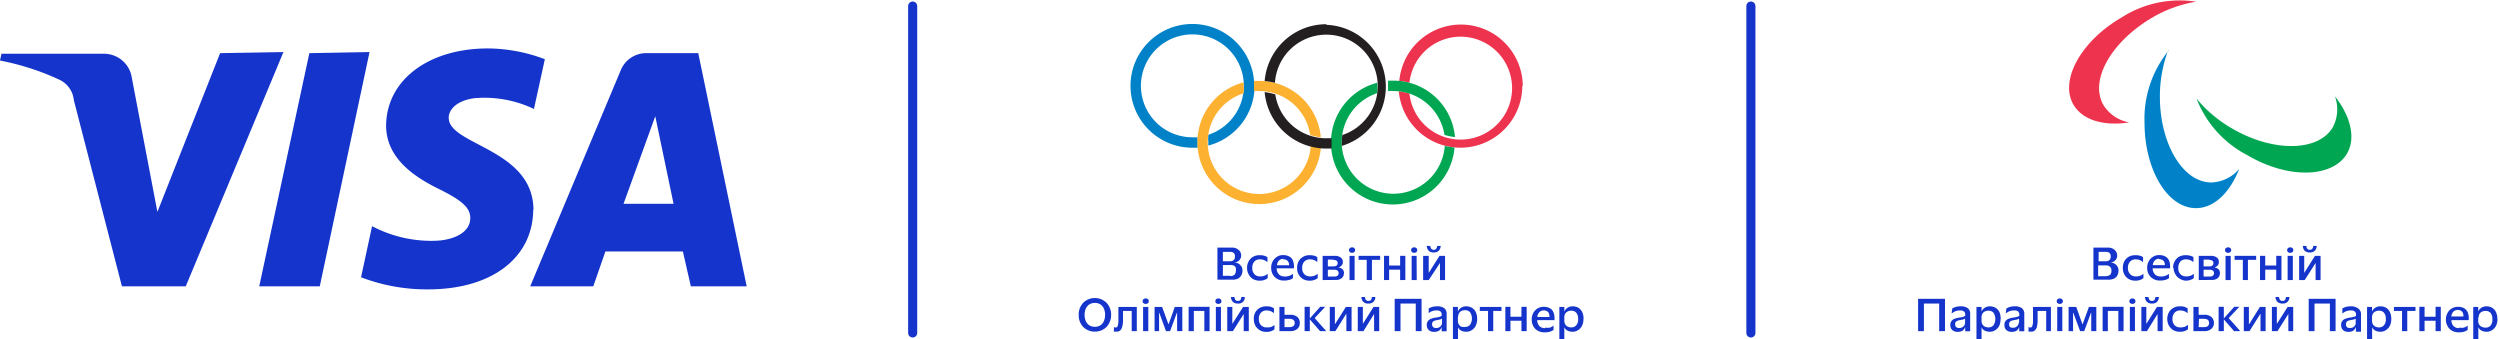 <svg id="a6450a6a-24fb-46c2-bbe3-37d3c81f3385" data-name="Слой 1" xmlns="http://www.w3.org/2000/svg" width="206.48" height="28" viewBox="0 0 206.48 28">
  <defs>
    <style>
      .a2cc69d2-ff3a-4f18-9fcb-2eaafb81aea1 {
        fill: #1434cb;
      }

      .a1dd3898-b290-4886-b29c-d66afe0583aa {
        fill: #0081c8;
      }

      .a049fff7-2999-4744-9394-758b9f547178 {
        fill: #ee334e;
      }

      .ae0c79ba-8bdb-40be-8777-f25eaa0abe27 {
        fill: #00a651;
      }

      .fc388fb1-c1ee-4893-b47d-a6ecc74fbdcc {
        fill: #fcb131;
      }

      .b38e5843-1518-4136-81e0-ffdce38db930 {
        fill: #231f20;
      }

      .a51a219c-f89d-4052-ab7c-bc2036fd0daf {
        fill: none;
        stroke: #1434cb;
        stroke-linecap: round;
        stroke-linejoin: round;
        stroke-width: 0.75px;
      }
    </style>
  </defs>
  <title>Visa_Privarbank</title>
  <g>
    <path class="a2cc69d2-ff3a-4f18-9fcb-2eaafb81aea1" d="M51.5,16.83,54.12,9.6l1.51,7.23Zm5.56,6.82h4.61l-4-19.26H53.39A2.26,2.26,0,0,0,51.27,5.8L43.79,23.65H49l1-2.88h6.4Zm-13-6.29c0-5.08-7-5.36-7-7.63,0-.69.68-1.43,2.12-1.62A9.5,9.5,0,0,1,44.1,9L45,4.89A13.51,13.51,0,0,0,40.31,4c-4.93,0-8.39,2.62-8.42,6.37,0,2.77,2.47,4.31,4.36,5.24s2.6,1.55,2.59,2.4c0,1.29-1.55,1.86-3,1.88a10.52,10.52,0,0,1-5.11-1.21l-.91,4.22a15.14,15.14,0,0,0,5.54,1c5.24,0,8.66-2.59,8.68-6.6m-13.52-13L26.41,23.65h-5L25.55,4.39Zm-7.11,0L15.34,23.65H10.07L6.1,8.28A2.09,2.09,0,0,0,4.92,6.59,21,21,0,0,0,0,5l.12-.56H8.59a2.32,2.32,0,0,1,2.3,2L13,17.5,18.18,4.39Z"/>
    <g>
      <path class="a1dd3898-b290-4886-b29c-d66afe0583aa" d="M103.59,7.09a5.11,5.11,0,1,0-5.11,5.11l.44,0c0-.13,0-.27,0-.41a3.46,3.46,0,0,1,0-.45l-.45,0a4.25,4.25,0,1,1,1.33-.21,3.28,3.28,0,0,0,0,.63,2.17,2.17,0,0,0,0,.26,5.1,5.1,0,0,0,3.82-4.94"/>
      <path class="a049fff7-2999-4744-9394-758b9f547178" d="M125.73,7.09a5.11,5.11,0,0,1-10.2.45,4.31,4.31,0,0,1,.88.19,4.25,4.25,0,1,0,0-.9,4.6,4.6,0,0,0-.84-.14,5.11,5.11,0,0,1,10.2.4"/>
      <path class="ae0c79ba-8bdb-40be-8777-f25eaa0abe27" d="M115.08,7.52a4.27,4.27,0,0,1,4.22,3.62,4.2,4.2,0,0,0,.87.18,5.1,5.1,0,0,0-5.09-4.66l-.44,0c0,.14,0,.27,0,.41s0,.3,0,.45a3.24,3.24,0,0,1,.44,0M119.33,12a4.26,4.26,0,1,1-5.57-4.31,4.49,4.49,0,0,0,0-.64V6.83a5.11,5.11,0,1,0,6.37,5.35,4.91,4.91,0,0,1-.84-.14"/>
      <path class="fc388fb1-c1ee-4893-b47d-a6ecc74fbdcc" d="M103.57,7.54c0-.15,0-.29,0-.45s0-.27,0-.41H104a5.11,5.11,0,0,1,5.09,4.66,4.46,4.46,0,0,1-.88-.19A4.25,4.25,0,0,0,104,7.52a3.24,3.24,0,0,0-.44,0m5.54,4.64a5.11,5.11,0,1,1-6.38-5.36,2.44,2.44,0,0,1,0,.27,4.34,4.34,0,0,1,0,.63A4.26,4.26,0,1,0,108.26,12a4.09,4.09,0,0,0,.85.15"/>
      <path class="b38e5843-1518-4136-81e0-ffdce38db930" d="M109.55,2a5.11,5.11,0,0,0-5.1,4.7,4.57,4.57,0,0,1,.85.14,4.25,4.25,0,1,1,5.57,4.31,4.48,4.48,0,0,0-.05.64c0,.08,0,.17,0,.26a5.11,5.11,0,0,0-1.28-10m0,9.37a4.25,4.25,0,0,1-4.21-3.62,4.31,4.31,0,0,0-.88-.19,5.11,5.11,0,0,0,5.09,4.66l.44,0c0-.13,0-.27,0-.41s0-.29,0-.45a3.15,3.15,0,0,1-.44,0"/>
      <path class="a2cc69d2-ff3a-4f18-9fcb-2eaafb81aea1" d="M100.55,23.13V20.45h1.18a.8.8,0,0,1,.57.19.6.6,0,0,1,.21.48.5.5,0,0,1-.08.27.52.52,0,0,1-.19.2.66.66,0,0,1-.28.09v0a.72.72,0,0,1,.48.21.61.61,0,0,1,.18.47.8.8,0,0,1-.1.38.64.64,0,0,1-.27.27,1.06,1.06,0,0,1-.47.09h-1.23Zm1-2.33H101v.78h.57c.28,0,.43-.13.43-.4s-.15-.38-.43-.38m0,2a.54.54,0,0,0,.38-.1.45.45,0,0,0,.12-.34A.42.42,0,0,0,102,22a.51.51,0,0,0-.38-.11H101v.89h.6Z"/>
      <path class="a2cc69d2-ff3a-4f18-9fcb-2eaafb81aea1" d="M103,22.13a1,1,0,0,1,.13-.54.94.94,0,0,1,.36-.38,1,1,0,0,1,.54-.13,1.17,1.17,0,0,1,.41.05.9.9,0,0,1,.24.11l0,.41h0a1.17,1.17,0,0,0-.28-.17.88.88,0,0,0-.35-.06.61.61,0,0,0-.45.18.74.74,0,0,0-.17.53.7.7,0,0,0,.18.52.63.63,0,0,0,.46.18.92.92,0,0,0,.37-.06.87.87,0,0,0,.26-.16h0l0,.36a.72.72,0,0,1-.25.14,1,1,0,0,1-.42.07,1.07,1.07,0,0,1-.55-.14.92.92,0,0,1-.35-.38,1,1,0,0,1-.13-.53"/>
      <path class="a2cc69d2-ff3a-4f18-9fcb-2eaafb81aea1" d="M106.07,22.84a1.29,1.29,0,0,0,.42-.06,1.43,1.43,0,0,0,.3-.16h0l0,.35a.8.8,0,0,1-.28.14,1.58,1.58,0,0,1-.47.06,1,1,0,0,1-.55-.14.88.88,0,0,1-.37-.37,1.08,1.08,0,0,1-.13-.54,1.05,1.05,0,0,1,.13-.54,1,1,0,0,1,.35-.37.84.84,0,0,1,.5-.14,1,1,0,0,1,.52.12.64.64,0,0,1,.29.32,1.19,1.19,0,0,1,.09.47v.09a.25.25,0,0,1,0,.09h-1.43a.75.75,0,0,0,.18.49.59.59,0,0,0,.48.18M106,21.38a.53.53,0,0,0-.37.14.64.64,0,0,0-.16.39h1v0a.52.52,0,0,0-.11-.35.46.46,0,0,0-.38-.14"/>
      <path class="a2cc69d2-ff3a-4f18-9fcb-2eaafb81aea1" d="M107.13,22.13a1.13,1.13,0,0,1,.12-.54,1,1,0,0,1,.91-.51,1.21,1.21,0,0,1,.41.05.7.7,0,0,1,.23.11l0,.41h0a.87.87,0,0,0-.62-.23.6.6,0,0,0-.45.18.74.74,0,0,0-.18.53.7.7,0,0,0,.18.52.66.66,0,0,0,.47.18,1,1,0,0,0,.37-.06,1.22,1.22,0,0,0,.26-.16h0l0,.36a.82.82,0,0,1-.25.14,1,1,0,0,1-.43.07,1,1,0,0,1-.54-.14,1,1,0,0,1-.36-.38,1.12,1.12,0,0,1-.12-.53"/>
      <path class="a2cc69d2-ff3a-4f18-9fcb-2eaafb81aea1" d="M109.24,23.13v-2h1a.78.78,0,0,1,.48.13.44.44,0,0,1,.19.38.41.41,0,0,1-.12.3.4.4,0,0,1-.27.14h0a.7.7,0,0,1,.34.14.42.42,0,0,1,.14.33.57.57,0,0,1-.17.41.75.75,0,0,1-.53.16Zm.89-1.69h-.46V22h.46c.23,0,.35-.09.35-.27s-.12-.26-.35-.26m.05,1.37a.44.44,0,0,0,.29-.07.29.29,0,0,0,0-.42.43.43,0,0,0-.28-.07h-.52v.56Z"/>
      <path class="a2cc69d2-ff3a-4f18-9fcb-2eaafb81aea1" d="M111.42,20.66a.21.21,0,0,1,.07-.17.28.28,0,0,1,.18-.06.24.24,0,0,1,.18.06.21.21,0,0,1,.07.17.2.2,0,0,1-.07.16.24.24,0,0,1-.18.06.28.28,0,0,1-.18-.06.19.19,0,0,1-.07-.16m.46,2.47h-.42v-2h.42Z"/>
      <polygon class="a2cc69d2-ff3a-4f18-9fcb-2eaafb81aea1" points="112.88 23.13 112.88 21.46 112.21 21.46 112.21 21.13 113.99 21.13 113.99 21.46 113.31 21.46 113.31 23.13 112.88 23.13"/>
      <polygon class="a2cc69d2-ff3a-4f18-9fcb-2eaafb81aea1" points="114.73 21.13 114.73 21.93 115.64 21.93 115.64 21.13 116.07 21.13 116.07 23.13 115.64 23.13 115.64 22.27 114.73 22.27 114.73 23.13 114.31 23.13 114.31 21.13 114.73 21.13"/>
      <path class="a2cc69d2-ff3a-4f18-9fcb-2eaafb81aea1" d="M116.55,20.66a.21.21,0,0,1,.07-.17.28.28,0,0,1,.18-.06.24.24,0,0,1,.18.06.21.21,0,0,1,.07.17.2.2,0,0,1-.07.16.24.24,0,0,1-.18.06.28.28,0,0,1-.18-.06.19.19,0,0,1-.07-.16m.46,2.47h-.42v-2H117Z"/>
      <path class="a2cc69d2-ff3a-4f18-9fcb-2eaafb81aea1" d="M118,23.13h-.46v-2H118v1.41h0l.89-1.41h.46v2h-.42V21.72h0Zm.42-2.5a.22.22,0,0,0,.21-.1.48.48,0,0,0,.07-.22l.29,0a.61.61,0,0,1-.15.39.54.54,0,0,1-.42.15.56.56,0,0,1-.43-.15.61.61,0,0,1-.15-.39l.29,0a.52.52,0,0,0,.07.22.23.23,0,0,0,.22.1"/>
      <path class="a2cc69d2-ff3a-4f18-9fcb-2eaafb81aea1" d="M89.09,26a1.61,1.61,0,0,1,.09-.54,1.79,1.79,0,0,1,.27-.44,1.3,1.3,0,0,1,.43-.29,1.2,1.2,0,0,1,.55-.11,1.26,1.26,0,0,1,.55.11,1.37,1.37,0,0,1,.42.29,1.25,1.25,0,0,1,.27.44,1.4,1.4,0,0,1,.1.54,1.42,1.42,0,0,1-.1.55,1.34,1.34,0,0,1-.27.44,1.37,1.37,0,0,1-.42.29,1.42,1.42,0,0,1-.55.11,1.35,1.35,0,0,1-.55-.11,1.3,1.3,0,0,1-.43-.29,1.62,1.62,0,0,1-.27-.44,1.67,1.67,0,0,1-.09-.55m2.18,0a1.16,1.16,0,0,0-.1-.51.72.72,0,0,0-.29-.35.82.82,0,0,0-.45-.12.85.85,0,0,0-.46.12.83.83,0,0,0-.29.35,1.16,1.16,0,0,0-.1.51,1.21,1.21,0,0,0,.1.52.83.83,0,0,0,.29.35.85.85,0,0,0,.46.12.82.82,0,0,0,.45-.12.76.76,0,0,0,.29-.35,1.21,1.21,0,0,0,.1-.52"/>
      <path class="a2cc69d2-ff3a-4f18-9fcb-2eaafb81aea1" d="M92.39,25.35h1.5v2h-.42V25.68h-.72c0,.15,0,.29,0,.44s0,.3,0,.45a1.76,1.76,0,0,1-.07.43.55.55,0,0,1-.16.29.4.4,0,0,1-.3.1h-.14a.15.15,0,0,1-.08,0L92,27h0a.23.23,0,0,0,.16.05.16.16,0,0,0,.15-.12,1.22,1.22,0,0,0,.06-.33l0-.61c0-.19,0-.39,0-.59"/>
      <path class="a2cc69d2-ff3a-4f18-9fcb-2eaafb81aea1" d="M94.37,24.88a.23.23,0,0,1,.08-.17.24.24,0,0,1,.18-.06.28.28,0,0,1,.18.06.22.22,0,0,1,.07.17.19.19,0,0,1-.07.16.28.28,0,0,1-.18.06.24.24,0,0,1-.18-.06.19.19,0,0,1-.08-.16m.47,2.47h-.43v-2h.43Z"/>
      <polygon class="a2cc69d2-ff3a-4f18-9fcb-2eaafb81aea1" points="95.36 27.35 95.36 25.35 95.98 25.35 96.5 26.77 96.52 26.77 97.03 25.35 97.65 25.35 97.65 27.35 97.22 27.35 97.22 25.83 97.2 25.83 96.64 27.35 96.3 27.35 95.75 25.83 95.73 25.83 95.73 27.35 95.36 27.35"/>
      <polygon class="a2cc69d2-ff3a-4f18-9fcb-2eaafb81aea1" points="99.9 25.34 99.9 27.35 99.47 27.35 99.47 25.68 98.6 25.68 98.6 27.35 98.17 27.35 98.17 25.34 99.9 25.34"/>
      <path class="a2cc69d2-ff3a-4f18-9fcb-2eaafb81aea1" d="M100.38,24.88a.22.22,0,0,1,.07-.17.24.24,0,0,1,.18-.06.28.28,0,0,1,.18.06.22.22,0,0,1,.07.17.19.19,0,0,1-.07.16.28.28,0,0,1-.18.06.24.24,0,0,1-.18-.06.19.19,0,0,1-.07-.16m.46,2.47h-.42v-2h.42Z"/>
      <path class="a2cc69d2-ff3a-4f18-9fcb-2eaafb81aea1" d="M101.83,27.35h-.47v-2h.42v1.4h0l.89-1.4h.47v2h-.42V25.93h0Zm.42-2.5a.23.23,0,0,0,.21-.09.41.41,0,0,0,.06-.23l.29,0a.51.51,0,0,1-.57.54.54.54,0,0,1-.42-.15.54.54,0,0,1-.15-.39l.29,0a.56.56,0,0,0,.06.23.27.27,0,0,0,.23.09"/>
      <path class="a2cc69d2-ff3a-4f18-9fcb-2eaafb81aea1" d="M103.55,26.35a1.19,1.19,0,0,1,.12-.54,1.06,1.06,0,0,1,.36-.37,1.1,1.1,0,0,1,.55-.14,1.21,1.21,0,0,1,.41.05l.23.11,0,.41h0a1,1,0,0,0-.27-.17.88.88,0,0,0-.35-.06.6.6,0,0,0-.45.18.73.73,0,0,0-.18.52.71.71,0,0,0,.19.53.61.61,0,0,0,.46.17A1.18,1.18,0,0,0,105,27a1.4,1.4,0,0,0,.26-.16h0l0,.36a.82.82,0,0,1-.25.14,1,1,0,0,1-.43.07,1,1,0,0,1-.54-.14,1.09,1.09,0,0,1-.36-.38,1.12,1.12,0,0,1-.12-.53"/>
      <path class="a2cc69d2-ff3a-4f18-9fcb-2eaafb81aea1" d="M106.56,27.35h-.89v-2h.42V26h.47a.85.85,0,0,1,.58.17.6.6,0,0,1,.21.5.61.61,0,0,1-.21.5.86.86,0,0,1-.58.18m-.47-.33h.39a.62.62,0,0,0,.33-.08.3.3,0,0,0,.12-.27.29.29,0,0,0-.12-.26.62.62,0,0,0-.33-.08h-.39Z"/>
      <polygon class="a2cc69d2-ff3a-4f18-9fcb-2eaafb81aea1" points="108.18 25.34 108.18 26.3 109.04 25.34 109.45 25.34 108.58 26.27 109.54 27.35 109.03 27.35 108.18 26.38 108.18 27.35 107.75 27.35 107.75 25.34 108.18 25.34"/>
      <polygon class="a2cc69d2-ff3a-4f18-9fcb-2eaafb81aea1" points="110.29 27.35 109.83 27.35 109.83 25.35 110.25 25.35 110.25 26.76 110.27 26.76 111.16 25.35 111.63 25.35 111.63 27.35 111.2 27.35 111.2 25.93 111.18 25.93 110.29 27.35"/>
      <path class="a2cc69d2-ff3a-4f18-9fcb-2eaafb81aea1" d="M112.61,27.35h-.47v-2h.42v1.4h0l.88-1.4h.47v2h-.42V25.93h0Zm.41-2.5a.24.24,0,0,0,.22-.09.41.41,0,0,0,.06-.23l.29,0a.53.53,0,0,1-.15.39.54.54,0,0,1-.42.15.51.51,0,0,1-.57-.54l.29,0a.44.44,0,0,0,.06.23.27.27,0,0,0,.22.09"/>
      <polygon class="a2cc69d2-ff3a-4f18-9fcb-2eaafb81aea1" points="115.19 27.35 115.19 24.68 117.41 24.68 117.41 27.35 116.93 27.35 116.93 25.07 115.67 25.07 115.67 27.35 115.19 27.35"/>
      <path class="a2cc69d2-ff3a-4f18-9fcb-2eaafb81aea1" d="M118,25.86l0-.38a1.32,1.32,0,0,1,.29-.13,1.58,1.58,0,0,1,.38-.05,1,1,0,0,1,.61.15.58.58,0,0,1,.2.51v1.4h-.41V27h0a.61.61,0,0,1-.23.32.82.82,0,0,1-.4.09.73.73,0,0,1-.3-.06.57.57,0,0,1-.22-.19.63.63,0,0,1-.08-.32.5.5,0,0,1,.09-.31.55.55,0,0,1,.23-.19,2.14,2.14,0,0,1,.35-.1,3,3,0,0,0,.38-.07.5.5,0,0,0,.18-.09V26a.34.34,0,0,0-.09-.27.49.49,0,0,0-.35-.09,1,1,0,0,0-.35.06.92.92,0,0,0-.3.18h0Zm1.1.81v-.35l-.17.07-.31.06a.63.63,0,0,0-.25.1.28.28,0,0,0-.09.24.29.29,0,0,0,.09.23.36.36,0,0,0,.24.07.57.57,0,0,0,.27-.06.49.49,0,0,0,.16-.16.41.41,0,0,0,.06-.2"/>
      <path class="a2cc69d2-ff3a-4f18-9fcb-2eaafb81aea1" d="M122,26.35a1.22,1.22,0,0,1-.12.56.89.89,0,0,1-.33.36.83.83,0,0,1-.47.13.89.89,0,0,1-.43-.11.54.54,0,0,1-.23-.27h0v1H120V25.35h.41v.39h0a.64.64,0,0,1,.14-.22.6.6,0,0,1,.24-.16.73.73,0,0,1,.3-.06,1,1,0,0,1,.46.11.86.86,0,0,1,.33.35,1.29,1.29,0,0,1,.12.59m-1.59-.15v.3a.58.58,0,0,0,.08.3.49.49,0,0,0,.2.18A.72.72,0,0,0,121,27a.52.52,0,0,0,.41-.17.94.94,0,0,0,0-1.05.54.54,0,0,0-.41-.16.72.72,0,0,0-.29.06.49.49,0,0,0-.2.18.56.56,0,0,0-.08.3"/>
      <polygon class="a2cc69d2-ff3a-4f18-9fcb-2eaafb81aea1" points="122.9 27.35 122.9 25.68 122.22 25.68 122.22 25.35 124.01 25.35 124.01 25.68 123.33 25.68 123.33 27.35 122.9 27.35"/>
      <polygon class="a2cc69d2-ff3a-4f18-9fcb-2eaafb81aea1" points="124.75 25.34 124.75 26.16 125.66 26.16 125.66 25.34 126.09 25.34 126.09 27.35 125.66 27.35 125.66 26.49 124.75 26.49 124.75 27.35 124.33 27.35 124.33 25.34 124.75 25.34"/>
      <path class="a2cc69d2-ff3a-4f18-9fcb-2eaafb81aea1" d="M127.59,27.06a1.67,1.67,0,0,0,.42,0,1.11,1.11,0,0,0,.3-.17h0l0,.36a1.79,1.79,0,0,1-.28.14,1.63,1.63,0,0,1-.47.06,1.13,1.13,0,0,1-.56-.14.91.91,0,0,1-.36-.37,1.09,1.09,0,0,1-.13-.55,1.12,1.12,0,0,1,.12-.53,1.07,1.07,0,0,1,.35-.38,1,1,0,0,1,.51-.14,1,1,0,0,1,.52.12.66.66,0,0,1,.29.33,1.16,1.16,0,0,1,.09.47v.09a.28.28,0,0,1,0,.09h-1.43a.75.75,0,0,0,.18.49.61.61,0,0,0,.48.17m-.12-1.46a.49.49,0,0,0-.36.14.67.67,0,0,0-.17.4h1v-.05a.56.56,0,0,0-.1-.35.49.49,0,0,0-.39-.14"/>
      <path class="a2cc69d2-ff3a-4f18-9fcb-2eaafb81aea1" d="M130.78,26.35a1.22,1.22,0,0,1-.12.56.89.89,0,0,1-.33.36.8.8,0,0,1-.46.13.83.83,0,0,1-.43-.11.51.51,0,0,1-.24-.27h0v1h-.41V25.35h.41v.39h0a.64.64,0,0,1,.14-.22.78.78,0,0,1,.24-.16.73.73,0,0,1,.3-.06,1,1,0,0,1,.47.11.91.91,0,0,1,.32.35,1.29,1.29,0,0,1,.12.59m-1.59-.15v.3a.58.58,0,0,0,.08.3.46.46,0,0,0,.21.18.65.65,0,0,0,.29.06.51.51,0,0,0,.4-.17.7.7,0,0,0,.16-.52.75.75,0,0,0-.16-.53.54.54,0,0,0-.4-.16.65.65,0,0,0-.29.06.46.46,0,0,0-.21.18.56.56,0,0,0-.08.3"/>
    </g>
    <g>
      <path class="a049fff7-2999-4744-9394-758b9f547178" d="M181.38.14a10.53,10.53,0,0,0-3.65,1.33c-3.38,2-5.18,5.18-4,7.21a3.16,3.16,0,0,0,2.12,1.43c-2.07.32-3.85-.17-4.6-1.47-1.17-2,.62-5.26,4-7.21A8.88,8.88,0,0,1,181.38.14"/>
      <path class="ae0c79ba-8bdb-40be-8777-f25eaa0abe27" d="M181.42,8.15a8.85,8.85,0,0,0,4.18,4.66c3.38,2,7.08,1.89,8.25-.14.74-1.29.28-3.08-1-4.71a3.15,3.15,0,0,1-.18,2.55c-1.17,2-4.86,2.09-8.25.14a10.76,10.76,0,0,1-3-2.5"/>
      <path class="a1dd3898-b290-4886-b29c-d66afe0583aa" d="M179.12,4.17a8.91,8.91,0,0,0-2,5.95c0,3.91,1.9,7.07,4.25,7.07,1.5,0,2.81-1.29,3.57-3.24a3.15,3.15,0,0,1-2.3,1.12c-2.34,0-4.25-3.17-4.25-7.08a10.79,10.79,0,0,1,.68-3.82"/>
      <path class="a2cc69d2-ff3a-4f18-9fcb-2eaafb81aea1" d="M172.9,23.13V20.45h1.18a.79.79,0,0,1,.57.19.6.6,0,0,1,.21.48.5.5,0,0,1-.07.27.64.64,0,0,1-.2.2.62.62,0,0,1-.27.09v0a.71.71,0,0,1,.47.21.61.61,0,0,1,.18.47.79.79,0,0,1-.09.38.61.61,0,0,1-.28.27,1.06,1.06,0,0,1-.47.09H172.9Zm1-2.33h-.57v.78h.57c.28,0,.43-.13.43-.4s-.15-.38-.43-.38m0,2a.58.58,0,0,0,.38-.1.5.5,0,0,0,.11-.34.42.42,0,0,0-.12-.33.5.5,0,0,0-.37-.11h-.61v.89H174Z"/>
      <path class="a2cc69d2-ff3a-4f18-9fcb-2eaafb81aea1" d="M175.33,22.13a1.13,1.13,0,0,1,.12-.54.94.94,0,0,1,.36-.38,1.07,1.07,0,0,1,.55-.13,1.21,1.21,0,0,1,.41.05.7.7,0,0,1,.23.11l0,.41h0a1,1,0,0,0-.27-.17.88.88,0,0,0-.35-.06.61.61,0,0,0-.45.18.74.74,0,0,0-.18.53.7.7,0,0,0,.19.52.62.62,0,0,0,.46.18.92.92,0,0,0,.37-.06,1,1,0,0,0,.26-.16h0l0,.36a.82.82,0,0,1-.25.14,1,1,0,0,1-.43.07,1,1,0,0,1-.54-.14,1,1,0,0,1-.36-.38,1.12,1.12,0,0,1-.12-.53"/>
      <path class="a2cc69d2-ff3a-4f18-9fcb-2eaafb81aea1" d="M178.42,22.84a1.25,1.25,0,0,0,.42-.06,1.22,1.22,0,0,0,.3-.16h0l0,.35a.8.8,0,0,1-.28.14,1.58,1.58,0,0,1-.47.06,1,1,0,0,1-.55-.14.94.94,0,0,1-.37-.37,1.08,1.08,0,0,1-.13-.54,1.05,1.05,0,0,1,.13-.54,1,1,0,0,1,.35-.37.86.86,0,0,1,.5-.14,1,1,0,0,1,.53.12.69.69,0,0,1,.29.32,1.19,1.19,0,0,1,.09.47.31.31,0,0,1,0,.09v.09h-1.44a.75.75,0,0,0,.18.49.61.61,0,0,0,.48.18m-.12-1.46a.49.49,0,0,0-.36.14.64.64,0,0,0-.17.39h1v0a.52.52,0,0,0-.1-.35.49.49,0,0,0-.39-.14"/>
      <path class="a2cc69d2-ff3a-4f18-9fcb-2eaafb81aea1" d="M179.48,22.13a1,1,0,0,1,.13-.54,1,1,0,0,1,.35-.38,1.09,1.09,0,0,1,.55-.13,1.17,1.17,0,0,1,.41.05.67.67,0,0,1,.24.11l0,.41h0a1.34,1.34,0,0,0-.27-.17,1,1,0,0,0-.35-.06.62.62,0,0,0-.46.18.78.78,0,0,0-.17.53.7.7,0,0,0,.18.52.64.64,0,0,0,.47.18,1,1,0,0,0,.37-.06,1.22,1.22,0,0,0,.26-.16h0l0,.36a.78.78,0,0,1-.26.14,1,1,0,0,1-.42.07A1.07,1.07,0,0,1,180,23a.92.92,0,0,1-.35-.38,1,1,0,0,1-.13-.53"/>
      <path class="a2cc69d2-ff3a-4f18-9fcb-2eaafb81aea1" d="M181.6,23.13v-2h1a.8.8,0,0,1,.48.13.45.45,0,0,1,.18.38.43.43,0,0,1-.39.44h0a.7.7,0,0,1,.34.14.42.42,0,0,1,.14.33.57.57,0,0,1-.17.41.75.75,0,0,1-.53.16Zm.89-1.69H182V22h.47c.22,0,.34-.09.34-.27s-.12-.26-.34-.26m0,1.37a.47.47,0,0,0,.3-.07.29.29,0,0,0,0-.42.46.46,0,0,0-.29-.07H182v.56Z"/>
      <path class="a2cc69d2-ff3a-4f18-9fcb-2eaafb81aea1" d="M183.77,20.66a.24.24,0,0,1,.07-.17.29.29,0,0,1,.19-.06.28.28,0,0,1,.18.06.24.24,0,0,1,.07.17.24.24,0,0,1-.07.16.28.28,0,0,1-.18.06.29.29,0,0,1-.19-.06.22.22,0,0,1-.07-.16m.47,2.47h-.43v-2h.43Z"/>
      <polygon class="a2cc69d2-ff3a-4f18-9fcb-2eaafb81aea1" points="185.24 23.13 185.24 21.46 184.56 21.46 184.56 21.13 186.34 21.13 186.34 21.46 185.66 21.46 185.66 23.13 185.24 23.13"/>
      <polygon class="a2cc69d2-ff3a-4f18-9fcb-2eaafb81aea1" points="187.09 21.13 187.09 21.93 188 21.93 188 21.13 188.43 21.13 188.43 23.13 188 23.13 188 22.27 187.09 22.27 187.09 23.13 186.66 23.13 186.66 21.13 187.09 21.13"/>
      <path class="a2cc69d2-ff3a-4f18-9fcb-2eaafb81aea1" d="M188.9,20.66a.24.24,0,0,1,.07-.17.29.29,0,0,1,.19-.06.28.28,0,0,1,.18.06.24.24,0,0,1,.07.17.24.24,0,0,1-.07.16.28.28,0,0,1-.18.06.29.29,0,0,1-.19-.06.22.22,0,0,1-.07-.16m.47,2.47h-.43v-2h.43Z"/>
      <path class="a2cc69d2-ff3a-4f18-9fcb-2eaafb81aea1" d="M190.35,23.13h-.46v-2h.42v1.41h0l.89-1.41h.46v2h-.41V21.72h0Zm.42-2.5a.25.25,0,0,0,.22-.1.38.38,0,0,0,.06-.22l.29,0a.56.56,0,0,1-.15.39.54.54,0,0,1-.42.15.58.58,0,0,1-.43-.15.6.6,0,0,1-.14-.39l.29,0a.4.4,0,0,0,.06.22.24.24,0,0,0,.22.1"/>
      <polygon class="a2cc69d2-ff3a-4f18-9fcb-2eaafb81aea1" points="158.42 27.35 158.42 24.68 160.64 24.68 160.64 27.35 160.16 27.35 160.16 25.07 158.9 25.07 158.9 27.35 158.42 27.35"/>
      <path class="a2cc69d2-ff3a-4f18-9fcb-2eaafb81aea1" d="M161.19,25.86l.05-.38a1.32,1.32,0,0,1,.29-.13,1.58,1.58,0,0,1,.38-.05,1,1,0,0,1,.61.15.58.58,0,0,1,.2.51v1.4h-.41V27h0a.61.61,0,0,1-.23.32.82.82,0,0,1-.4.09.73.73,0,0,1-.3-.06.57.57,0,0,1-.22-.19.63.63,0,0,1-.08-.32.5.5,0,0,1,.09-.31.55.55,0,0,1,.23-.19,2.14,2.14,0,0,1,.35-.1,3.36,3.36,0,0,0,.38-.07.5.5,0,0,0,.18-.09V26a.34.34,0,0,0-.09-.27.51.51,0,0,0-.35-.09,1,1,0,0,0-.35.06.92.92,0,0,0-.3.18h0Zm1.11.81v-.35l-.17.07-.31.06a.63.63,0,0,0-.25.1.28.28,0,0,0-.09.24.29.29,0,0,0,.09.23.36.36,0,0,0,.24.07.5.5,0,0,0,.26-.06.44.44,0,0,0,.17-.16.41.41,0,0,0,.06-.2"/>
      <path class="a2cc69d2-ff3a-4f18-9fcb-2eaafb81aea1" d="M165.23,26.35a1.36,1.36,0,0,1-.11.56.89.89,0,0,1-.33.36.83.83,0,0,1-.47.13.89.89,0,0,1-.43-.11.49.49,0,0,1-.23-.27h0v1h-.42V25.35h.42v.39h0a.64.64,0,0,1,.14-.22.6.6,0,0,1,.24-.16.73.73,0,0,1,.3-.06,1,1,0,0,1,.46.11.86.86,0,0,1,.33.35,1.44,1.44,0,0,1,.11.59m-1.58-.15v.3a.5.5,0,0,0,.08.3.49.49,0,0,0,.2.18.72.72,0,0,0,.29.06.52.52,0,0,0,.41-.17.94.94,0,0,0,0-1.05.54.54,0,0,0-.41-.16.72.72,0,0,0-.29.06.49.49,0,0,0-.2.18.56.56,0,0,0-.08.3"/>
      <path class="a2cc69d2-ff3a-4f18-9fcb-2eaafb81aea1" d="M165.66,25.86l.05-.38a1.13,1.13,0,0,1,.29-.13,1.52,1.52,0,0,1,.38-.05,1,1,0,0,1,.61.15.61.61,0,0,1,.2.51v1.4h-.42V27h0a.56.56,0,0,1-.23.32.76.76,0,0,1-.4.09.72.72,0,0,1-.29-.06.46.46,0,0,1-.22-.19.55.55,0,0,1-.08-.32.49.49,0,0,1,.08-.31.62.62,0,0,1,.23-.19,2.47,2.47,0,0,1,.35-.1,3,3,0,0,0,.38-.07.48.48,0,0,0,.19-.09V26a.38.38,0,0,0-.09-.27.52.52,0,0,0-.36-.09,1,1,0,0,0-.35.06,1,1,0,0,0-.3.18h0Zm1.1.81v-.35l-.17.07-.3.06a.62.62,0,0,0-.26.1.28.28,0,0,0-.09.24A.29.29,0,0,0,166,27a.36.36,0,0,0,.24.07.57.57,0,0,0,.27-.06.49.49,0,0,0,.16-.16.41.41,0,0,0,.06-.2"/>
      <path class="a2cc69d2-ff3a-4f18-9fcb-2eaafb81aea1" d="M167.88,25.35h1.51v2H169V25.68h-.71c0,.15,0,.29,0,.44s0,.3,0,.45a2.47,2.47,0,0,1-.06.43.64.64,0,0,1-.17.29.4.4,0,0,1-.3.1h-.14a.2.2,0,0,1-.08,0l0-.39h0a.23.23,0,0,0,.16.05.16.16,0,0,0,.15-.12,1.22,1.22,0,0,0,.06-.33c0-.21,0-.4,0-.61s0-.39,0-.59"/>
      <path class="a2cc69d2-ff3a-4f18-9fcb-2eaafb81aea1" d="M169.87,24.88a.22.22,0,0,1,.07-.17.29.29,0,0,1,.19-.06.24.24,0,0,1,.17.06.23.23,0,0,1,.08.17.19.19,0,0,1-.08.16.24.24,0,0,1-.17.06.29.29,0,0,1-.19-.06.19.19,0,0,1-.07-.16m.46,2.47h-.42v-2h.42Z"/>
      <polygon class="a2cc69d2-ff3a-4f18-9fcb-2eaafb81aea1" points="170.85 27.35 170.85 25.35 171.48 25.35 171.99 26.77 172.01 26.77 172.53 25.35 173.14 25.35 173.14 27.35 172.72 27.35 172.72 25.83 172.7 25.83 172.14 27.35 171.8 27.35 171.24 25.83 171.22 25.83 171.22 27.35 170.85 27.35"/>
      <polygon class="a2cc69d2-ff3a-4f18-9fcb-2eaafb81aea1" points="175.39 25.34 175.39 27.35 174.96 27.35 174.96 25.68 174.09 25.68 174.09 27.35 173.66 27.35 173.66 25.34 175.39 25.34"/>
      <path class="a2cc69d2-ff3a-4f18-9fcb-2eaafb81aea1" d="M175.87,24.88a.22.22,0,0,1,.07-.17.3.3,0,0,1,.36,0,.22.22,0,0,1,.07.17.19.19,0,0,1-.07.16.3.3,0,0,1-.36,0,.19.19,0,0,1-.07-.16m.46,2.47h-.42v-2h.42Z"/>
      <path class="a2cc69d2-ff3a-4f18-9fcb-2eaafb81aea1" d="M177.32,27.35h-.46v-2h.41v1.4h0l.88-1.4h.47v2h-.42V25.93h0Zm.42-2.5q.16,0,.21-.09a.52.52,0,0,0,.07-.23l.29,0a.62.62,0,0,1-.15.39.54.54,0,0,1-.42.15.55.55,0,0,1-.43-.15.59.59,0,0,1-.15-.39l.29,0a.56.56,0,0,0,.07.23.24.24,0,0,0,.22.09"/>
      <path class="a2cc69d2-ff3a-4f18-9fcb-2eaafb81aea1" d="M179,26.35a1.08,1.08,0,0,1,.13-.54.91.91,0,0,1,.36-.37,1,1,0,0,1,.55-.14,1.24,1.24,0,0,1,.41.05l.23.11,0,.41h0a1.11,1.11,0,0,0-.27-.17,1,1,0,0,0-.35-.06.6.6,0,0,0-.45.18.73.73,0,0,0-.18.52.71.71,0,0,0,.18.53.65.65,0,0,0,.47.17,1.22,1.22,0,0,0,.37-.05,1.83,1.83,0,0,0,.26-.16h0l0,.36a.82.82,0,0,1-.25.14,1,1,0,0,1-.43.07,1,1,0,0,1-.54-.14,1,1,0,0,1-.36-.38,1.12,1.12,0,0,1-.13-.53"/>
      <path class="a2cc69d2-ff3a-4f18-9fcb-2eaafb81aea1" d="M182.05,27.35h-.89v-2h.43V26h.46a.85.85,0,0,1,.58.17.61.61,0,0,1,.22.5.62.62,0,0,1-.22.5.86.86,0,0,1-.58.18m-.46-.33H182a.63.63,0,0,0,.34-.08.32.32,0,0,0,.11-.27.3.3,0,0,0-.11-.26.63.63,0,0,0-.34-.08h-.38Z"/>
      <polygon class="a2cc69d2-ff3a-4f18-9fcb-2eaafb81aea1" points="183.67 25.34 183.67 26.3 184.53 25.34 184.95 25.34 184.07 26.27 185.03 27.35 184.52 27.35 183.67 26.38 183.67 27.35 183.24 27.35 183.24 25.34 183.67 25.34"/>
      <polygon class="a2cc69d2-ff3a-4f18-9fcb-2eaafb81aea1" points="185.79 27.35 185.32 27.35 185.32 25.35 185.74 25.35 185.74 26.76 185.77 26.76 186.65 25.35 187.12 25.35 187.12 27.35 186.7 27.35 186.7 25.93 186.68 25.93 185.79 27.35"/>
      <path class="a2cc69d2-ff3a-4f18-9fcb-2eaafb81aea1" d="M188.1,27.35h-.46v-2h.41v1.4h0l.89-1.4h.46v2H189V25.93h0Zm.42-2.5a.24.24,0,0,0,.22-.09.7.7,0,0,0,.06-.23l.29,0a.57.57,0,0,1-.15.39.54.54,0,0,1-.42.15.58.58,0,0,1-.43-.15.59.59,0,0,1-.15-.39l.29,0a.56.56,0,0,0,.07.23.24.24,0,0,0,.22.09"/>
      <polygon class="a2cc69d2-ff3a-4f18-9fcb-2eaafb81aea1" points="190.68 27.35 190.68 24.68 192.9 24.68 192.9 27.35 192.43 27.35 192.43 25.07 191.16 25.07 191.16 27.35 190.68 27.35"/>
      <path class="a2cc69d2-ff3a-4f18-9fcb-2eaafb81aea1" d="M193.46,25.86l0-.38a1.13,1.13,0,0,1,.29-.13,1.52,1.52,0,0,1,.38-.05,1,1,0,0,1,.6.15A.58.58,0,0,1,195,26v1.4h-.42V27h0a.61.61,0,0,1-.23.32.76.76,0,0,1-.4.09.8.8,0,0,1-.3-.06.48.48,0,0,1-.21-.19.55.55,0,0,1-.08-.32.49.49,0,0,1,.08-.31.62.62,0,0,1,.23-.19,2.47,2.47,0,0,1,.35-.1,3,3,0,0,0,.38-.07.37.37,0,0,0,.19-.09V26a.34.34,0,0,0-.1-.27.49.49,0,0,0-.35-.09,1,1,0,0,0-.35.06.92.92,0,0,0-.3.18h0Zm1.1.81v-.35l-.17.07-.3.06a.52.52,0,0,0-.25.1.37.37,0,0,0,0,.47.37.37,0,0,0,.25.07.53.53,0,0,0,.26-.06.41.41,0,0,0,.16-.16.41.41,0,0,0,.06-.2"/>
      <path class="a2cc69d2-ff3a-4f18-9fcb-2eaafb81aea1" d="M197.5,26.35a1.22,1.22,0,0,1-.12.56.89.89,0,0,1-.33.36.8.8,0,0,1-.46.13.83.83,0,0,1-.43-.11.51.51,0,0,1-.24-.27h0v1h-.42V25.35h.41v.39h0a.64.64,0,0,1,.14-.22.78.78,0,0,1,.24-.16.75.75,0,0,1,.31-.06,1,1,0,0,1,.46.11.91.91,0,0,1,.32.35,1.29,1.29,0,0,1,.12.59m-1.59-.15v.3a.58.58,0,0,0,.08.3.46.46,0,0,0,.21.18.65.65,0,0,0,.29.06.5.5,0,0,0,.4-.17.7.7,0,0,0,.16-.52.75.75,0,0,0-.16-.53.52.52,0,0,0-.4-.16.65.65,0,0,0-.29.06.46.46,0,0,0-.21.18.56.56,0,0,0-.08.3"/>
      <polygon class="a2cc69d2-ff3a-4f18-9fcb-2eaafb81aea1" points="198.39 27.35 198.39 25.68 197.72 25.68 197.72 25.35 199.5 25.35 199.5 25.68 198.82 25.68 198.82 27.35 198.39 27.35"/>
      <polygon class="a2cc69d2-ff3a-4f18-9fcb-2eaafb81aea1" points="200.25 25.34 200.25 26.16 201.16 26.16 201.16 25.34 201.59 25.34 201.59 27.35 201.16 27.35 201.16 26.49 200.25 26.49 200.25 27.35 199.82 27.35 199.82 25.34 200.25 25.34"/>
      <path class="a2cc69d2-ff3a-4f18-9fcb-2eaafb81aea1" d="M203.08,27.06a1.61,1.61,0,0,0,.42,0,1,1,0,0,0,.31-.17h0l0,.36a1.43,1.43,0,0,1-.28.14,1.53,1.53,0,0,1-.47.06,1.1,1.1,0,0,1-.55-.14.91.91,0,0,1-.36-.37,1.1,1.1,0,0,1-.14-.55,1.12,1.12,0,0,1,.13-.53.92.92,0,0,1,.35-.38,1,1,0,0,1,.5-.14,1,1,0,0,1,.53.12.72.72,0,0,1,.29.33,1.16,1.16,0,0,1,.09.47v.09a.28.28,0,0,0,0,.09h-1.43a.69.69,0,0,0,.17.49.64.64,0,0,0,.48.17M203,25.6a.51.51,0,0,0-.37.14.67.67,0,0,0-.17.4h1v-.05a.56.56,0,0,0-.11-.35.46.46,0,0,0-.38-.14"/>
      <path class="a2cc69d2-ff3a-4f18-9fcb-2eaafb81aea1" d="M206.27,26.35a1.22,1.22,0,0,1-.12.56.89.89,0,0,1-.33.36.8.8,0,0,1-.46.13.86.86,0,0,1-.43-.11.56.56,0,0,1-.24-.27h0v1h-.42V25.35h.41v.39h0a.44.44,0,0,1,.14-.22.63.63,0,0,1,.23-.16.81.81,0,0,1,.31-.06,1,1,0,0,1,.46.11.91.91,0,0,1,.32.35,1.29,1.29,0,0,1,.12.59m-1.58-.15v.3a.58.58,0,0,0,.07.3A.46.46,0,0,0,205,27a.68.68,0,0,0,.29.06.53.53,0,0,0,.41-.17.75.75,0,0,0,.15-.52.8.8,0,0,0-.15-.53.54.54,0,0,0-.41-.16.65.65,0,0,0-.29.06.46.46,0,0,0-.21.18.56.56,0,0,0-.07.3"/>
    </g>
    <line class="a51a219c-f89d-4052-ab7c-bc2036fd0daf" x1="75.38" y1="0.5" x2="75.38" y2="27.5"/>
    <line class="a51a219c-f89d-4052-ab7c-bc2036fd0daf" x1="144.61" y1="0.5" x2="144.61" y2="27.5"/>
  </g>
</svg>
